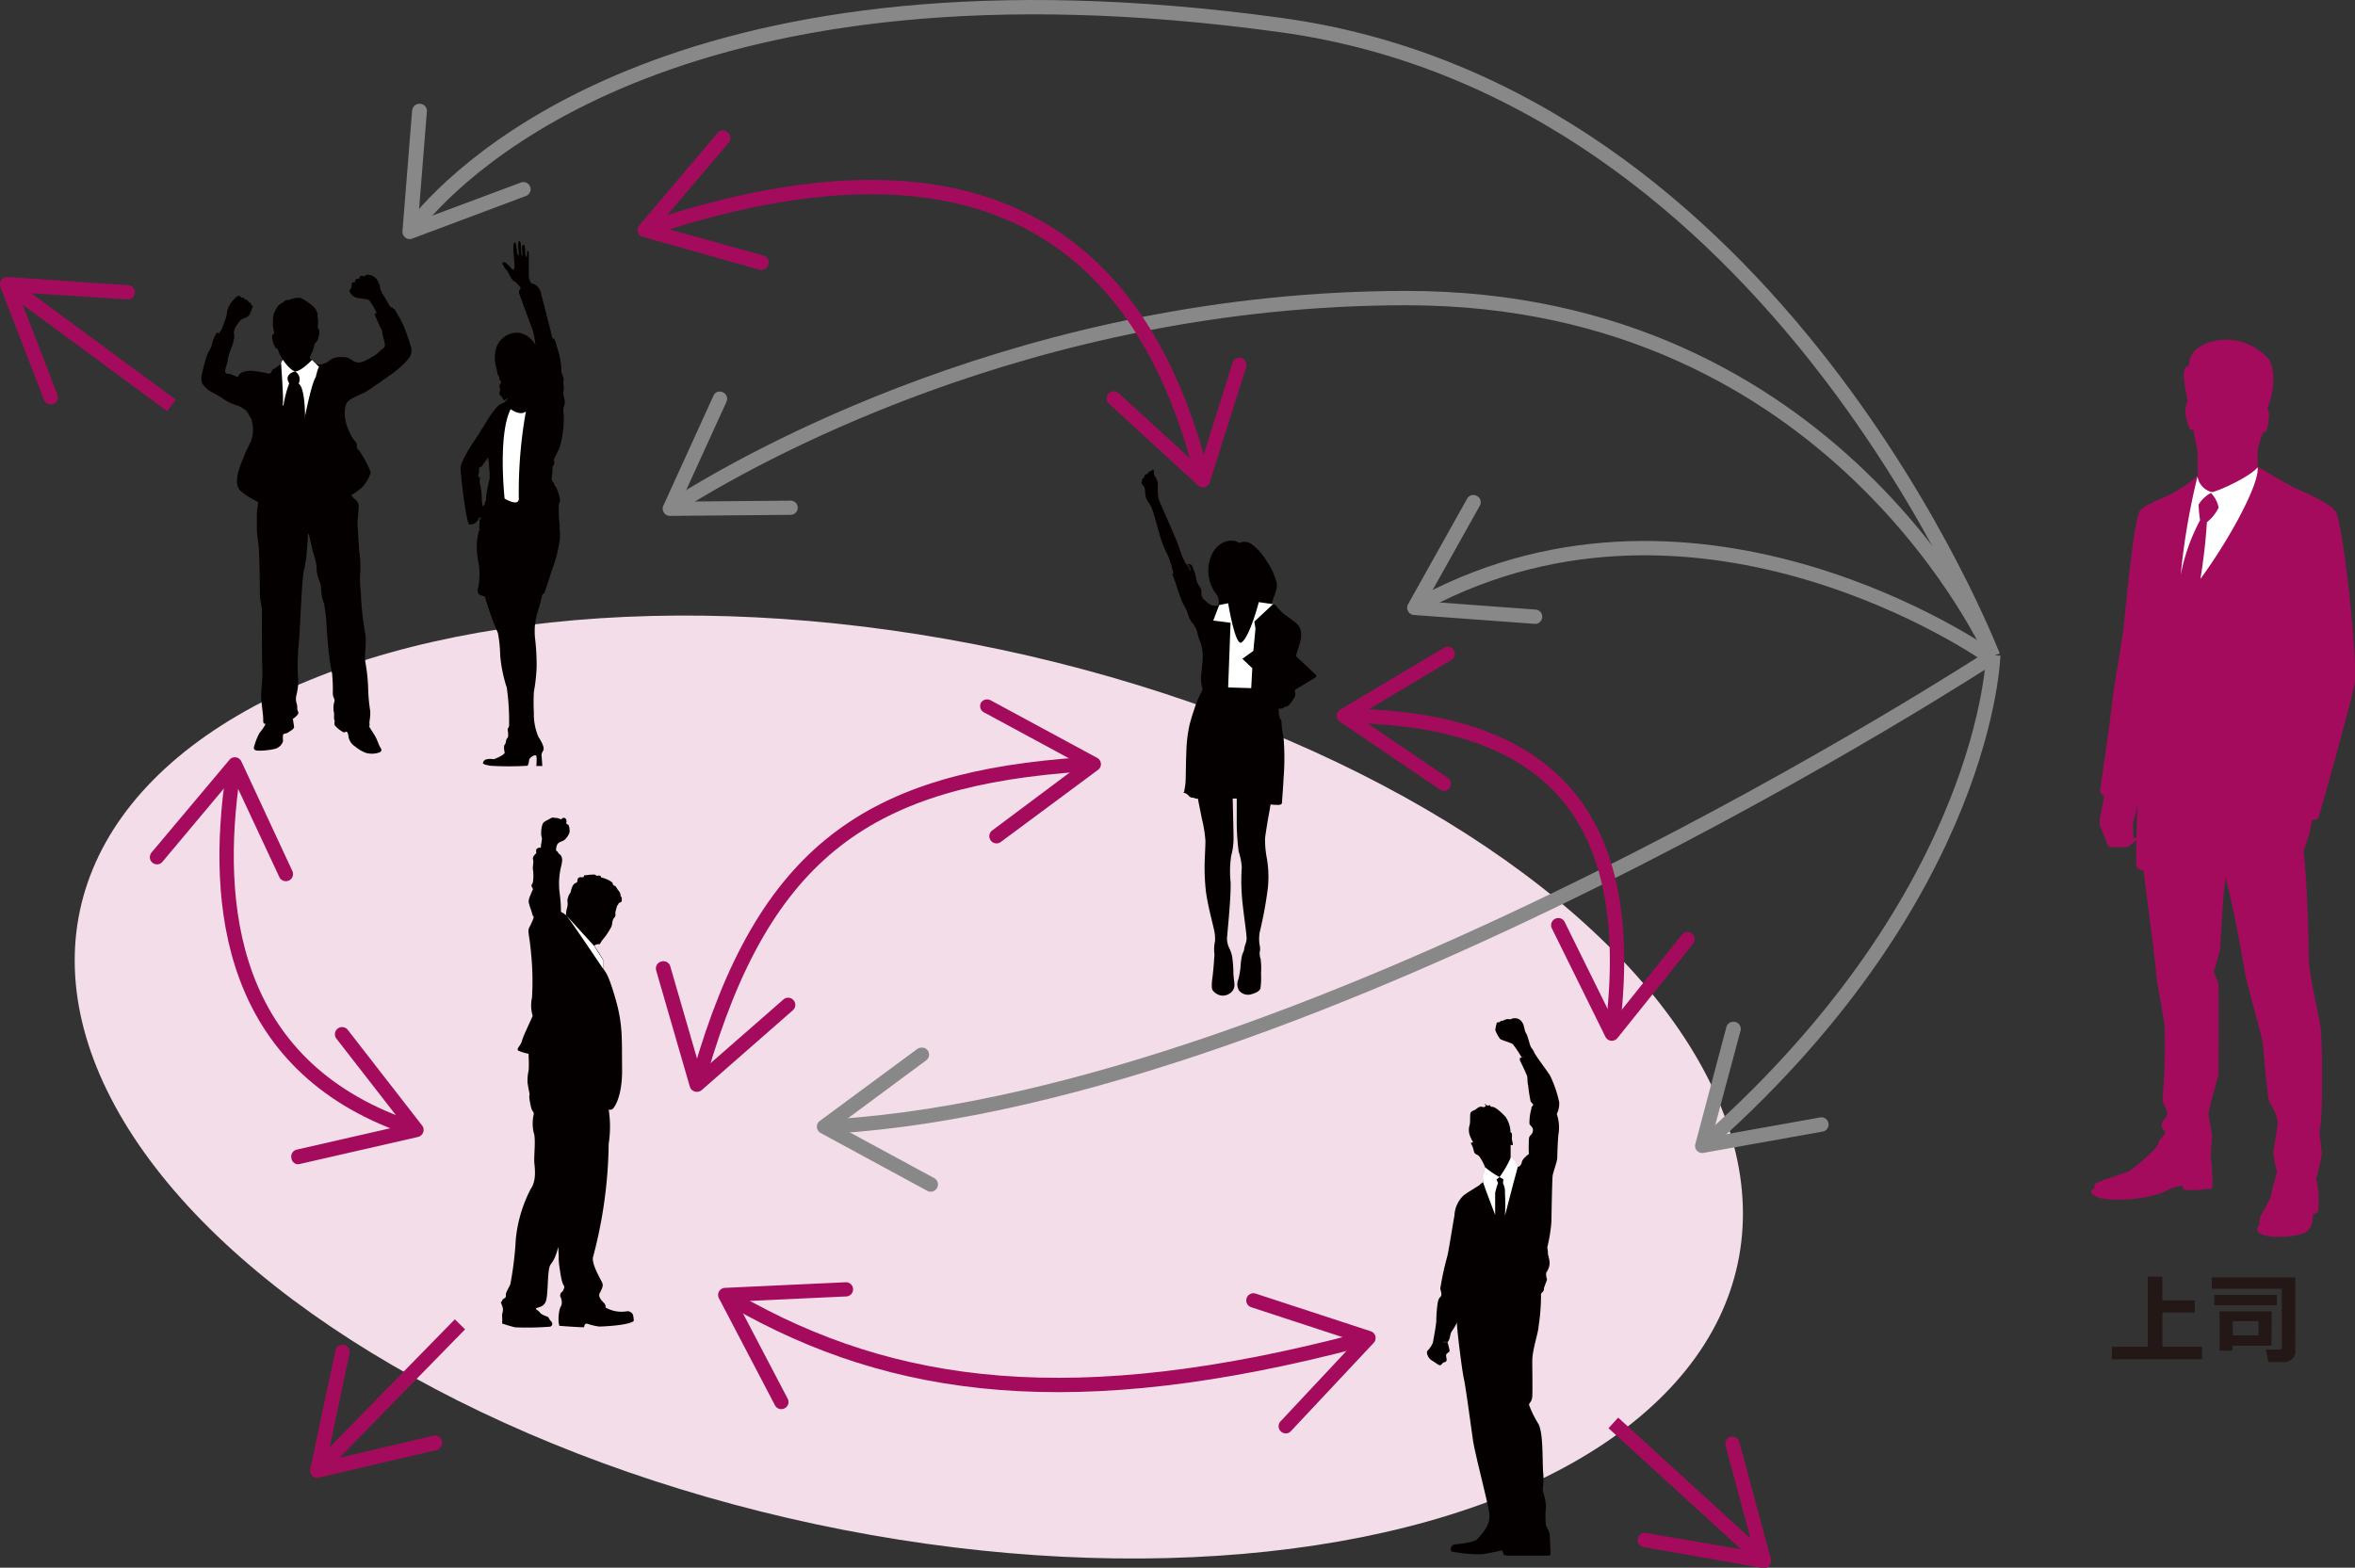 <svg id="レイヤー_1" data-name="レイヤー 1" xmlns="http://www.w3.org/2000/svg" viewBox="0 0 331.73 220.89"><rect x="0" y="0" width="331.73" height="220.89" fill="#333333" stroke="none"/><defs><style>.cls-1{fill:#f2dde8;}.cls-2,.cls-4{fill:none;stroke-miterlimit:10;stroke-width:2.02px;}.cls-2{stroke:#888;}.cls-3{fill:#888;}.cls-4{stroke:#a40b5d;}.cls-5,.cls-8{fill:#a40b5d;}.cls-6{fill:#231815;}.cls-7{fill:#040000;}.cls-8,.cls-9{fill-rule:evenodd;}.cls-10,.cls-9{fill:#fff;}</style></defs><ellipse class="cls-1" cx="128.02" cy="153.16" rx="62.98" ry="119.38" transform="translate(-48.46 246.45) rotate(-77.97)"/><path class="cls-2" d="M280.73,92.43S258.67,42,198.15,42c-53.43,0-93.39,23.1-102.62,28.94" transform="translate(0)"/><path class="cls-3" d="M101.83,55.28a1,1,0,0,1,.5,1.34L95.92,70.68l15.45-.14a1,1,0,0,1,1,1,1,1,0,0,1-1,1l-17,.15a1,1,0,0,1-.85-.46,1,1,0,0,1-.07-1l7.06-15.5a1,1,0,0,1,.37-.43A1,1,0,0,1,101.83,55.28Z" transform="translate(0)"/><path class="cls-2" d="M280.73,92.43S250.45,13.18,180.49,3.54C96.78-8,65.34,23.23,58.61,31.48" transform="translate(0)"/><path class="cls-3" d="M59.21,14.63a1,1,0,0,1,.92,1.09L58.9,31.12l14.48-5.4a1,1,0,1,1,.71,1.89l-16,6a1,1,0,0,1-1-.14,1,1,0,0,1-.4-.88l1.36-17a1.07,1.07,0,0,1,.2-.53A1,1,0,0,1,59.21,14.63Z" transform="translate(0)"/><path class="cls-2" d="M280,92.36S239.75,64,200.48,84.94" transform="translate(0)"/><path class="cls-3" d="M208.06,69.89a1,1,0,0,1,.38,1.38L200.9,84.75l15.41,1.14a1,1,0,0,1,.93,1.08,1,1,0,0,1-1.08.93l-17-1.25a1,1,0,0,1-.81-.53,1,1,0,0,1,0-1l8.32-14.87a1,1,0,0,1,.41-.39A1,1,0,0,1,208.06,69.89Z" transform="translate(0)"/><path class="cls-2" d="M280.77,92.35s-.81,33.25-39.86,68.17" transform="translate(0)"/><path class="cls-3" d="M244.46,144a1,1,0,0,1,.71,1.24l-4,14.93,15.21-2.72a1,1,0,0,1,1.18.81,1,1,0,0,1-.82,1.18l-16.77,3a1,1,0,0,1-1.16-1.25l4.37-16.47a1,1,0,0,1,1.24-.72Z" transform="translate(0)"/><path class="cls-2" d="M280.73,92.43s-94.82,62-163.17,66.27" transform="translate(0)"/><path class="cls-3" d="M130.67,148a1,1,0,0,1-.22,1.41L118,158.63,131.6,166a1,1,0,0,1-1,1.78l-15-8.14a1.06,1.06,0,0,1-.53-.82,1,1,0,0,1,.41-.88l13.7-10.12a1,1,0,0,1,.53-.2A1,1,0,0,1,130.67,148Z" transform="translate(0)"/><path class="cls-4" d="M103.36,183.18c22.58,13,48.13,16.18,88,5.7" transform="translate(0)"/><path class="cls-5" d="M110.53,198.43a1,1,0,0,0,.42-1.36l-7.17-13.69,15.43-.71a1,1,0,1,0-.09-2l-17,.79a1,1,0,0,0-.83.5,1,1,0,0,0,0,1L109.16,198a1,1,0,0,0,1.37.43Z" transform="translate(0)"/><path class="cls-5" d="M180.41,201.67a1,1,0,0,1,0-1.43L190.93,189l-14.68-4.81a1,1,0,1,1,.63-1.92l16.19,5.3a1,1,0,0,1,.42,1.65l-11.65,12.43a1.09,1.09,0,0,1-.48.29A1,1,0,0,1,180.41,201.67Z" transform="translate(0)"/><path class="cls-4" d="M190.7,100.86c26.67.7,40,13.15,36.54,43.37" transform="translate(0)"/><path class="cls-5" d="M204.21,111a1,1,0,0,0-.27-1.4l-12.78-8.67L204.43,93a1,1,0,1,0-1-1.74L188.76,100a1,1,0,0,0,0,1.71l14.1,9.56a1.09,1.09,0,0,0,.54.18A1,1,0,0,0,204.21,111Z" transform="translate(0)"/><path class="cls-5" d="M219.06,129.46a1,1,0,0,1,1.35.46l6.84,13.85,9.66-12.06a1,1,0,0,1,1.42-.16,1,1,0,0,1,.16,1.43l-10.66,13.29a1,1,0,0,1-.89.37,1,1,0,0,1-.8-.56l-7.54-15.27a1,1,0,0,1-.1-.56A1,1,0,0,1,219.06,129.46Z" transform="translate(0)"/><path class="cls-4" d="M152.64,107.7c-30,2-45,12-54.08,43.74" transform="translate(0)"/><path class="cls-5" d="M138.19,99a1,1,0,0,0,.41,1.37l13.59,7.35L139.78,117a1,1,0,0,0-.22,1.42,1,1,0,0,0,1.42.21l13.68-10.15a1,1,0,0,0-.12-1.7l-15-8.11a1.1,1.1,0,0,0-.55-.12A1,1,0,0,0,138.19,99Z" transform="translate(0)"/><path class="cls-5" d="M93.17,135.48a1,1,0,0,1,1.25.69L98.72,151l11.63-10.17a1,1,0,1,1,1.33,1.52L98.86,153.58a1.05,1.05,0,0,1-1,.21,1,1,0,0,1-.69-.69l-4.74-16.36a1.1,1.1,0,0,1,0-.57A1,1,0,0,1,93.17,135.48Z" transform="translate(0)"/><path class="cls-4" d="M169.12,66.28c-7.39-28.18-26.53-50.83-76.95-34.35" transform="translate(0)"/><path class="cls-5" d="M174.88,50.45a1,1,0,0,0-1.26.66L169,65.84,157.58,55.4a1,1,0,1,0-1.36,1.49L168.77,68.4a1,1,0,0,0,.94.24,1,1,0,0,0,.7-.68l5.13-16.24a1.07,1.07,0,0,0,0-.56A1,1,0,0,0,174.88,50.45Z" transform="translate(0)"/><path class="cls-5" d="M102.54,18.68a1,1,0,0,1,.11,1.42l-10,11.76L107.51,36a1,1,0,1,1-.53,2L90.56,33.38a1,1,0,0,1-.5-1.63l11-13a1,1,0,0,1,.47-.31A1,1,0,0,1,102.54,18.68Z" transform="translate(0)"/><path class="cls-4" d="M32.81,109.11c-2.7,18.41-.51,40.89,24.48,49.66" transform="translate(0)"/><path class="cls-5" d="M21.47,121.55a1,1,0,0,0,1.42-.13l9.92-11.84,6.54,14a1,1,0,1,0,1.83-.86L34,107.29a1,1,0,0,0-1.69-.22L21.34,120.13a1,1,0,0,0-.22.51A1,1,0,0,0,21.47,121.55Z" transform="translate(0)"/><path class="cls-5" d="M41.05,163.19a1,1,0,0,1,.76-1.21l15.06-3.44-9.48-12.19a1,1,0,0,1,1.6-1.24l10.45,13.45a1,1,0,0,1,.16,1,1,1,0,0,1-.73.64L42.26,164a1.05,1.05,0,0,1-.56,0A1,1,0,0,1,41.05,163.19Z" transform="translate(0)"/><path class="cls-4" d="M24.15,57.12" transform="translate(0)"/><line class="cls-4" x1="2.15" y1="40.91" x2="24.15" y2="57.12"/><path class="cls-5" d="M7.51,56.9a1,1,0,0,0,.58-1.3L2.52,41.19l15.42,1a1,1,0,1,0,.13-2l-17-1.16a1,1,0,0,0-.88.41,1,1,0,0,0-.13,1l6.14,15.9a1,1,0,0,0,1.3.57Z" transform="translate(0)"/><line class="cls-4" x1="45.68" y1="206.14" x2="64.79" y2="186.6"/><path class="cls-5" d="M62.26,203.05a1,1,0,0,0-1.21-.76l-15,3.52,3.18-15.12a1,1,0,0,0-.78-1.2,1,1,0,0,0-1.2.78L43.7,207a1,1,0,0,0,1.22,1.19l16.59-3.88A1,1,0,0,0,62,204,1,1,0,0,0,62.26,203.05Z" transform="translate(0)"/><line class="cls-4" x1="247.43" y1="218.92" x2="227.26" y2="200.49"/><path class="cls-5" d="M243.78,202.46a1,1,0,0,0-.71,1.24l4,14.91L231.87,216a1,1,0,0,0-1.17.82,1,1,0,0,0,.82,1.17l16.78,2.94a1,1,0,0,0,.92-.32,1,1,0,0,0,.23-.94L245,203.17a1,1,0,0,0-.29-.48A1,1,0,0,0,243.78,202.46Z" transform="translate(0)"/><path class="cls-6" d="M310.18,191.52h-12.7v-1.75h5.06v-9.88h2.06v3.33h4.56v1.72H304.6v4.83h5.58Z" transform="translate(0)"/><path class="cls-6" d="M323.33,190.42a1.33,1.33,0,0,1-.5,1.09,1.7,1.7,0,0,1-1.14.41h-2.16l-.35-1.76H321a.37.37,0,0,0,.42-.42v-8.15h-9.86V180h11.76Zm-2.6-6.53h-8.81v-1.43h8.81Zm-.77,5.72h-5.49v.7h-1.81v-5.53H320Zm-1.82-1.45v-2h-3.63v2Z" transform="translate(0)"/><path class="cls-7" d="M50.6,39.34s-.38-.21-.53.13-.09.34-.07.36-.3-.17-.42.05,0,.5-.07.61-.19.26-.25.36,0,.29.12.47a1.58,1.58,0,0,0,1,.67c.65.14,1.46.08,1.71.41A13.68,13.68,0,0,1,53,43.94h0l0,.33a.29.29,0,0,0,.13.08c-.18,0-.17-.1-.17-.21s-.24.06-.11.34.27.63.56,1.29.37.56.45,1.19a6.81,6.81,0,0,0,.32,1.22L54.08,48c.25.63.1.82,0,1a.44.44,0,0,1-.11.09l0,0-.18.13a1.72,1.72,0,0,0-.33.3,4.34,4.34,0,0,1-.44.39l-.19.14-.1.06A9.26,9.26,0,0,1,51,51a1.52,1.52,0,0,1-1.25-.14,5.23,5.23,0,0,0-.73-.44h0l0,0a1.28,1.28,0,0,0-.28-.07,5.31,5.31,0,0,0-1.38,0,2.45,2.45,0,0,0-1,.49,2.48,2.48,0,0,1-1.27.51,1.07,1.07,0,0,1-.87-.4c-.27-.26-.43-.48-.51-.34a.34.34,0,0,1,0,.15.85.85,0,0,1,0-.61,5,5,0,0,0,.62-1.79s.26,0,.47-.63.29-1.25,0-1.51c-.08-.28.08-1,0-1.25a1.62,1.62,0,0,1-.06-.68,1.59,1.59,0,0,0-.24-.63,2.43,2.43,0,0,0-.43-.54c-.13-.11-1.45-1.2-2-1.17a4.06,4.06,0,0,0-1.16.23c-.19.09-.61.09-.69.14s-.24.2-.37.29a3.54,3.54,0,0,0-.62.42,6.09,6.09,0,0,0-.67,1.17,6.78,6.78,0,0,0-.13,1.34,4.44,4.44,0,0,0,.11.91,5.71,5.71,0,0,1,.08.57s-.29,0-.29.46a3.15,3.15,0,0,0,.5,1.53c.21.2.29.06.37.37a4.4,4.4,0,0,0,.41.92,2.69,2.69,0,0,1,.22.59.28.28,0,0,0-.23.34v0a7.9,7.9,0,0,1-1,.74c-.26.12-.26.2-.39.46s-.37.23-.82.11-1.25-.22-1.75-.28a3.41,3.41,0,0,0-1.54.2.78.78,0,0,0-.26.17,1.13,1.13,0,0,0-.24.31h0c-.06.1-.12.16-.19.16s-.87-.4-1.08-.42l-.36,0a.71.71,0,0,1-.13-.12c-.19-.23-.13-.29-.08-.55s.05-.23.08-.32a5.77,5.77,0,0,0,.28-1.18,8.57,8.57,0,0,1,.5-1.57A7.09,7.09,0,0,0,33,47.52c0-.43-.06-.34-.06-.34h0a1,1,0,0,0,.06-.29h-.09c.06-.23.14-.5.2-.66a4.77,4.77,0,0,1,.52-.8,1.37,1.37,0,0,1,.58-.52c.24-.12.68-.2.92-.56s.29-.81.42-1,0-.31-.16-.34c0-.21-.12-.41-.37-.44-.12-.23-.24-.4-.52-.34-.1-.23-.25-.39-.5-.25a.4.4,0,0,0-.58-.24,3.07,3.07,0,0,0-.76.8A3.13,3.13,0,0,0,32,43.77a5.14,5.14,0,0,1-.17,1c-.08.18-.38,1.08-.67,1.79h0l-.05.11v0l0-.07a.23.23,0,0,0-.17.15,1.89,1.89,0,0,1-.05.23c-.18-.08-.31-.14-.35-.11a5.4,5.4,0,0,0-.71,1.71c-.11.57-.44.83-.65,1.45a22.62,22.62,0,0,0-.8,3c-.13,1,.31,1.31.85,1.83.37.34,1.51.79,2.33,1.42a8.23,8.23,0,0,0,2,.91,3.53,3.53,0,0,1,1.19.77c.24.28.4.71.61,1a4.77,4.77,0,0,1,.27,1.82,3.88,3.88,0,0,1-.48,1.79c-.11.26-.28.58-.47,1a.08.08,0,0,0,0,0,5.4,5.4,0,0,0-.23.52,20.73,20.73,0,0,0-.76,2,5.68,5.68,0,0,0-.31,1.65,1.79,1.79,0,0,0,.14.86,1.39,1.39,0,0,0,.43.62c.29.21.46.38.81.61l.2.13c.17.11.37.23.63.37.53.28.71.4.76.41,0,.38-.17,1.26-.17,1.64s0,1.51,0,2.16.19,1.63.27,2.65.16,5.07.16,6.44.32,1.45.29,2.76,0,7,.06,8.08-.22,3-.17,3.84.21,1.94.27,2.62-.08.94.24,1.06l.09,0,0,.07a7.07,7.07,0,0,1-.81,1.18,8,8,0,0,0-.72,1.73c-.22.57-.11.8.67.8a10.51,10.51,0,0,0,2.23-.26,1.65,1.65,0,0,0,1.11-1.08,3.69,3.69,0,0,1,0-.88c.08-.25.42-.14.74-.36s.86-.49.81-.82-.16-1.05-.16-1.05h-.06a2.74,2.74,0,0,0,.73-.63c.27-.37-.08-.39-.06-1s-.34-.8-.1-1.82A7.64,7.64,0,0,0,42,95.65a24.32,24.32,0,0,1,0-3.78c0-.22,0-.5.06-.82.08-.81.24-3.53.29-4.88.1-1.74.19-3.35.26-4.13.1-1.16.14-1.51.22-2,0,.35-.06.65-.06.65s.37-1.85.42-2.59.16-1.88.16-2.22,0-.69.13-.63h0c.09.13.26,1.11.34,1.36,0,0,0,.16.08.29s0,.19.05.27a6.3,6.3,0,0,0,.26,1v0s0,0,0,0a6.5,6.5,0,0,1,.39,2c0,1.12.61,1.91.63,2.68A6.09,6.09,0,0,0,45.63,85a19.85,19.85,0,0,1,.36,3.1L46,88s0,.15,0,.41c.09,1.12.17,2.25.26,3,0,.36.08.67.13,1a2.32,2.32,0,0,1,0,.24c.07.61.25,1.57.41,2.36,0,0,0,.1,0,.15a22.36,22.36,0,0,1,.08,2.53c0,.65.39.77.18,1.31a3.22,3.22,0,0,0,0,1.51c0,.54-.05.85.1,1.08l0,0a1,1,0,0,0,0,.61,4,4,0,0,0,1,.85c.38.26.33.12.53.06s.34.11.4.68a2.06,2.06,0,0,0,.93,1.39,5.16,5.16,0,0,0,1.52.9,3.17,3.17,0,0,0,1.7,0c.52-.13.6-.37.34-.76s-.39-1-.74-1.6-.61-.93-.85-1.39a.36.36,0,0,0,.06-.32c-.06-.34.15-.91.1-1.83a23.34,23.34,0,0,1-.28-2.84,24.82,24.82,0,0,0-.4-4c-.19-1.31.26-2.93-.06-4.27a40.51,40.51,0,0,1-.58-5.58,14.68,14.68,0,0,1-.08-2.9,14.37,14.37,0,0,0-.14-2.82c-.05-1-.31-4.1-.23-4.53s.1-1.54.16-1.88a1.37,1.37,0,0,0-.51-1,1.68,1.68,0,0,1-.55-.63,1.94,1.94,0,0,0,.61-.36,4.76,4.76,0,0,0,1.13-.95,5.08,5.08,0,0,0,1-1.87A13.65,13.65,0,0,0,50.93,64c-.37-.69-.69-.72-.66-1s-.08-.74-.27-.83a5.32,5.32,0,0,1-.82-1.39,6.58,6.58,0,0,1-.58-1.91,4.42,4.42,0,0,1,.18-2,1.93,1.93,0,0,1,.9-.77c.61-.34,1.17-.54,1.67-.8a12.3,12.3,0,0,0,1.35-.88c.27-.17,1.59-1.08,2.15-1.48s1.35-1,1.8-1.45a8.29,8.29,0,0,0,1.06-1.17,1.91,1.91,0,0,0,.16-1.51c-.19-.68-.43-1.3-.64-1.93a17.41,17.41,0,0,0-.77-1.8c-.13-.25-.61-1-.74-1.28s-.24-.37-.29-.22a1.83,1.83,0,0,0-.16-.27c-.05-.06,0,0-.17,0l-.06,0c-.25-.36-.5-.81-.8-1.35a4.9,4.9,0,0,1-.68-1.29,2.36,2.36,0,0,0-.3-1,1.7,1.7,0,0,0-.84-.83,2.06,2.06,0,0,0-.74-.13.58.58,0,0,0-.34.26c-.17-.09-.48-.2-.63,0S50.6,39.34,50.6,39.34ZM39.88,51s0,0,0-.07S39.88,50.94,39.88,51Z" transform="translate(0)"/><path class="cls-8" d="M322.83,68.57C324,69.1,328,70.7,329,72.06s3.24,21.51,2.66,24.38-5,18.74-5.13,18.88-.42.09-.87.29a18.47,18.47,0,0,1-1.17,4.2c.63,6.06.7,13.29.72,15.22s1.26,7.42,1.63,9.42.3,13.59,0,14.29.28,3.24.19,4a31.17,31.17,0,0,1-.77,3.31,13.46,13.46,0,0,1,.28,4.59c-.07.24-.56.42-.74.43,0,1.12-.21,2.13-1.16,2.64-1.23.65-6.49,1-6.68-.44a.79.79,0,0,1,.31-.67,3,3,0,0,1,.1-1.11c.16-.33,1.26-2.31,1.4-2.64,0-.09.79-3.05,1-3.83a9.5,9.5,0,0,1-.53-2.51c0-.65.62-3.72.6-4.33a5.68,5.68,0,0,0-1.06-2.66c-.4-.26-.88-7.31-1.06-8.58s-2-7.54-2.32-9.08-1.7-10.08-2.92-14.09c-.5,3.6-.66,10-.84,10.41s-.58,2.29-.76,2.5.56,1.54.61,2,0,12.74,0,12.76c.11-.28-1.13,4-1.42,5.47.08.43.51,3.06.57,3.13-.16-.06-.12,2.7-.27,2.91.18.67.43,4.39.16,4.51a18.49,18.49,0,0,1-3.94.18l-.19-.57a5.67,5.67,0,0,0-2.44.83,16.61,16.61,0,0,1-5.21,1.07,14.64,14.64,0,0,1-3.7-.11c-1.13-.28-2.19-1.07-1-1.37a.69.69,0,0,1,.42-.9c.41-.17,3.61-1.26,4.24-1.48s4-3.12,4.32-3.92c-.17-.4.87-1.21.95-1.55s-1.11-.92-.06-2-.57-1.85-.26-3.23a85.76,85.76,0,0,0,.26-9.3c0-1.62-1.12-6.42-1.19-7.88s-.8-6.62-1.78-14.53c-.52-.16-.91-.31-1-.64s0-6.39.17-9.48a11.81,11.81,0,0,1-.65,3.29,20.65,20.65,0,0,0,.07,2.13c.23-.08.53.22.32.41a8.5,8.5,0,0,1-1.14.92c-.14,0-2.27.09-2.58,0s-1.05-2.52-1.33-3,.56-3.5.57-4.18a1.21,1.21,0,0,1-.57-.66c0-.18,1.4-9.46,1.67-12.2s1.48-8.78,1.75-11.71,1.42-14.71,2.23-15.64,3.25-1.73,4.46-2.38a23.38,23.38,0,0,0,3.66-2.51c0-.69,0-3.25-.05-3.61s-.45-2.13-.57-2.9a.41.41,0,0,1-.52-.19,7.69,7.69,0,0,1-.6-2.17,4.48,4.48,0,0,1,.31-1.72c-.23-1.4-1.18-4.94.24-4.94-.15-1.7,1.39-3.22,4.32-3.61a8,8,0,0,1,6.87,2.69c1.09,1.67.63,5.15-.18,6.9a2.6,2.6,0,0,1,.2,1.38,7,7,0,0,1-.35,1.78c-.16.2-.29.25-.46.22-.08.18-.65,1.89-.72,2.23a13.58,13.58,0,0,0,0,2.66c1.17.67,3.6,2.22,4.8,2.74Z" transform="translate(0)"/><path class="cls-9" d="M309.55,67.12A96.79,96.79,0,0,0,307.18,81a27.36,27.36,0,0,1,2.73-7.71,17.25,17.25,0,0,1-.21-2.19,4.44,4.44,0,0,1,1.73-1.64,4,4,0,0,1,1.09,2.06,5.82,5.82,0,0,1-1.65,2.06,79.94,79.94,0,0,1-.92,8c4.21-5.75,8.36-13.49,8.06-15.73-1.12,1.38-5.87,3.52-6.47,3.48a2.69,2.69,0,0,1-2-2.22Z" transform="translate(0)"/><path class="cls-7" d="M219.63,155.3a16.47,16.47,0,0,0-1.28-3.74c-.36-.62-2.39-3.24-2.29-3.44,0,0,0,0,0,0l-.38-.54c-.2-.29-.46-1.64-.72-2s-.2-1.15-.62-1.64a1.15,1.15,0,0,0-1.09-.46c-.32,0-.39.19-.65.13a1,1,0,0,0-.66.1,1.33,1.33,0,0,1-.46.13c-.19,0-.16.23-.33.19a.29.29,0,0,0-.36.27,5.87,5.87,0,0,0-.16.85,4.89,4.89,0,0,0,.66,1.21c.13.2,1.54.53,1.83.79a15,15,0,0,1,1.22,1.84l.35-.08a2.24,2.24,0,0,1-.58.14.84.84,0,0,0,0,.4c.07.1.92,1.9,1,2.16s0,.73.16,1.41a21,21,0,0,0,.33,2.14c.2.39.43.32.33.59s-.13-.1-.23.52a7.41,7.41,0,0,0-.26,2.07c.13.36.56.43.49,1s-.53.59-.56,1.12-.06,1.64,0,2.13c0,0-.89.62-1,1.15s-.43.69-.6.65-.59-.72-.68-.92a.87.87,0,0,0-.3-.3c0-.41,0-1.47,0-1.73s.23,0,.3-.13-.13-.62-.13-.89a3.62,3.62,0,0,0,0-.72c0-.13-.16,0-.19-.26a4,4,0,0,0-.69-2.07c-.56-.59-1.51-1.54-2-1.41,0,0-.32-.23-.09-.23,0,0-.36,0-.4.07s-.29-.23-.46-.23.27.13.13.29a.4.4,0,0,1-.36.13c-.46-.16-.69.07-1,.3s-.56.2-.73.46,0,1.44-.19,1.87a2.39,2.39,0,0,0,.19,1.67c.27.66.4.56.27.66s-.33,0-.2.23a3.67,3.67,0,0,1,.3.72c.06.23.09.62.42.75a1.07,1.07,0,0,1,.56.5,7.18,7.18,0,0,1,.72,1.44.62.62,0,0,0,0,.1,1.65,1.65,0,0,0-.19.75c0,.53-.2.82-.13,1s-.36.32-.43.46-2.07,1.24-2.46,1.67a4.11,4.11,0,0,0-1.15,2.66c-.33,1.87-.79,4.85-1,5.74a41.77,41.77,0,0,0-1,4.59c.06.33.23.72.13,1s-.33.17-.49,1a18.27,18.27,0,0,0-.2,2.53c0,.55-.49,3.13-.49,3.13a4.25,4.25,0,0,1-.54.88c-.25.25-.35.35-.25.69a1.49,1.49,0,0,0,.64.89c.29.15,1,.74,1.18.69s.44-.4.44-.4.35,0,.45-.24-.15-.74,0-.94.49-.29.44-.54-.3-1.18-.3-1.18a1.49,1.49,0,0,1-.69,0h0a5.92,5.92,0,0,0,.72,0c.1,0,.3-.49.36-.88a2.36,2.36,0,0,1,.2-.59,6.59,6.59,0,0,0,.62-1,.89.89,0,0,0,.11-.31c.07,1.55.75,6.92,1,8s1,6.74,1.28,8.66,2.11,8.76,2.31,10.38-1.23,3-1.72,3.54-3,.69-3.35.79a.69.69,0,0,0-.29.94,19.57,19.57,0,0,0,4.38.39c.64-.1,2.8-.54,2.8-.54l.2.64.44.1,5.71,0s.44.1.44-.3-.1-2.31-.1-2.65a4.92,4.92,0,0,0-.54-1.28,12.43,12.43,0,0,1,0-2.66,6.89,6.89,0,0,0-.39-2c-.2-.59.15-1.18,0-2.75s.05-5.66-.69-6.94A15.05,15.05,0,0,1,215.4,198c-.1-.35.39-.35.44-1.28s0-3.5,0-5,.84-3.89.89-4.83a29.7,29.7,0,0,0,.34-4.33c-.08-.58.44-.35.41-1.06,0,0,.44-1.22.44-1.22s-.3-.84,0-1.18c.13-.11-.05.24,0,.2a1.64,1.64,0,0,0,0-.18v0a2.2,2.2,0,0,0,.36-1.31,5.74,5.74,0,0,0-.23-1.05,4.62,4.62,0,0,0-.1-1,22.16,22.16,0,0,0,.59-3.68c0-.82.1-5.77.16-6.36s.66-2,.66-2.63.1-3,.2-3.48a5.87,5.87,0,0,0-.27-2.65A3.28,3.28,0,0,0,219.63,155.3Z" transform="translate(0)"/><path class="cls-7" d="M160.87,68.21a2.47,2.47,0,0,1,.35.49c.07.16.09.92.18,1.35a2.85,2.85,0,0,0,.58,1,7.13,7.13,0,0,1,.55,1.41c.2.64.56,2,.87,3.07a15.83,15.83,0,0,0,1,2.51,7.77,7.77,0,0,1,.51,1.32l.38,1.42h0c-.16,0-.16.07-.06.38s.42,1.07.51,1.46.37,1,.59,1.69.75,1.43.92,1.94a4.81,4.81,0,0,0,.6,1.4,3.82,3.82,0,0,1,.8,1.41,6.1,6.1,0,0,0,.43,1.4,6,6,0,0,1,.33,2.26c0,.83-.25,2.24-.24,3a4.63,4.63,0,0,0,.24,1.39s-.22.51-.5,1.06a10.94,10.94,0,0,0-.54,1.33c-.13.38-.63,1.85-.85,2.82a19.76,19.76,0,0,0-.41,3.7c-.08,1.71-.06,3.65-.12,4.29s-.18,1.1-.18,1.27c-.2.06-.14.09.05.14a1.3,1.3,0,0,1,.56.38.77.77,0,0,0,.51.29c.26,0,.41.11.56.14l.25,0c.17.92.4,2,.56,2.83a18.38,18.38,0,0,1,.5,3.1c0,.6-.06,1.82-.08,2.24a30.5,30.5,0,0,0,.15,4.93c.29,2.09.91,4.28,1.07,5.08a5.79,5.79,0,0,1,.21,1.89,5.61,5.61,0,0,0-.12,1.46,3,3,0,0,1,0,.94c0,.39-.15,2-.21,2.47s-.25,1.69,0,2.06a1.89,1.89,0,0,0,1.2.74,1.67,1.67,0,0,0,1.13-.25,1.43,1.43,0,0,0,.74-1.16c0-.5-.13-1.1-.15-1.72a17,17,0,0,0-.17-2.32,5.09,5.09,0,0,0-.43-1.27,3,3,0,0,1-.3-1.34c0-.38.6-5.85.5-8a14.22,14.22,0,0,1,.1-3.68,9.15,9.15,0,0,0,.32-2.39c0-.56-.07-3.61-.12-5.63h.2l.37,0c0,.75,0,1.72,0,2.75a33.91,33.91,0,0,0,.27,4.72,8.9,8.9,0,0,1,.44,2.22A28.92,28.92,0,0,0,175,127c.21,2,.56,4.32.58,4.9a2.09,2.09,0,0,1-.1,1,3.77,3.77,0,0,0-.23.87c0,.2-.23.6-.27.76a9.18,9.18,0,0,0-.23,1.6,10.44,10.44,0,0,1-.33,1.91,1.71,1.71,0,0,0,.1,1.5,1.61,1.61,0,0,0,1.64.58c.52-.14,1.24-.38,1.39-.86a11.19,11.19,0,0,0,.08-2.14,9.68,9.68,0,0,0-.06-2,2.51,2.51,0,0,1-.13-.93,2.15,2.15,0,0,0,0-1,5.46,5.46,0,0,1,0-1.81,58.16,58.16,0,0,0,1.12-6,15.17,15.17,0,0,0-.13-4.56,13.42,13.42,0,0,1-.23-2.68c.05-.63.5-3.29.68-4.18,0-.19.07-.41.1-.62a4.84,4.84,0,0,0,.65.06l.17,0a1.37,1.37,0,0,0,.42,0c.36-.08.36-.14.38-.59s.16-2,.2-3.08a35.56,35.56,0,0,0,0-5.85,10.82,10.82,0,0,1-.28-2.12c0-.29-.22-.45-.26-.69a2.61,2.61,0,0,1-.12-.64,5.41,5.41,0,0,0-.05-.58,1.28,1.28,0,0,0,.6-.06c.19-.08.24-.19.43-.22a1,1,0,0,0,.63-.44,6.27,6.27,0,0,0,.66-1,1.14,1.14,0,0,0,0-.67,2.25,2.25,0,0,1,0-.26l2.88-1.73a.27.27,0,0,0,0-.44c-.15-.15-1.53-1.45-2.7-2.54l0-.23s.4-1.2.56-1.83a3.62,3.62,0,0,0,.09-1.54,2,2,0,0,0-.86-1.25c-.46-.36-1.07-.81-1.58-1.18a8,8,0,0,1-1.17-1.26,1.83,1.83,0,0,0-.43,0c-.11-.69.84-2,.64-3.07a9.59,9.59,0,0,0-1.37-3,8.09,8.09,0,0,0-2.26-2.53,1.79,1.79,0,0,0-1.66-.09c-.87-.71-3.13-.41-4,2a5.4,5.4,0,0,0,.73,5.14,1.78,1.78,0,0,1,.3,1.69,5.19,5.19,0,0,1-.54,0,1.4,1.4,0,0,1-.75-.26c-.17-.11-.66-.59-.81-.72a1.22,1.22,0,0,1-.23-.88,1.52,1.52,0,0,0-.39-1,2.64,2.64,0,0,1-.4-1.16,4.82,4.82,0,0,0-.3-1c-.1-.21-.19-.63-.37-.75a1.22,1.22,0,0,0-.57-.1,2.73,2.73,0,0,0,.23.22,1,1,0,0,1,.22.51.33.33,0,0,1-.09.27v-.06c-.09-.64-.1-.47-.44-.85a7.55,7.55,0,0,1-.94-2.14c-.29-.9-1.44-3.51-1.86-4.46s-1.1-2.5-1.16-2.73a8.91,8.91,0,0,1-.09-1.6,2.16,2.16,0,0,0-.3-1.37c-.18-.19-.24-.3-.25-.79s-.26-.24-.41-.09c-.3,0-.45.29-.51.45-.4-.1-.43.31-.46.5-.33,0-.29.39-.28.56C160.73,67.83,160.8,68.1,160.87,68.21Z" transform="translate(0)"/><path class="cls-7" d="M78.85,184.42a6.19,6.19,0,0,0-.16,1.91l.1.48s3.39.26,3.47.19,0-.58.49-.48a8.72,8.72,0,0,0,1.64.39c.48,0,4.11-.15,4.88-.78,0,0,0-.89-.24-1.08a.8.8,0,0,0-.73-.29,4.5,4.5,0,0,1-3-.53.71.71,0,0,0-.1-.48c-.14-.25-1.06-.92-.72-1.55s.48-1,.39-1.35S83.18,178,83.57,177a64.89,64.89,0,0,0,2.17-15.84,15.7,15.7,0,0,0,0-4.83.56.56,0,0,0,.58-.1c.25-.24,1.36-1.74,1.31-5.7s.14-6.09-.92-9.76-1.4-3.72-1.74-4.3c0,0,0-.77,0-1.21,0,0-.47-.85-1.26-2l.07-.07a.88.88,0,0,1,.51-.15c.2,0,.2,0,.31-.19a3.13,3.13,0,0,1,.5-.69,9.74,9.74,0,0,0,.82-1.23,1.8,1.8,0,0,0,.32-.85,1.56,1.56,0,0,1,.15-.58c.09-.18.22-.26.29-.43a1,1,0,0,0,0-.34s0,.16,0-.07.15-.66.21-.91.13-.15.21-.36.11-.14.32-.26.15-.22.16-.35a.6.6,0,0,0-.11-.48c-.13-.16,0-.23-.11-.42a1,1,0,0,0-.26-.42c-.16-.18-.13-.23-.26-.39s-.06-.19-.29-.27-.24-.32-.29-.44a2.85,2.85,0,0,0-.82-.48,3.76,3.76,0,0,0-.64-.22c-.2,0-.16-.2-.16-.2a.56.56,0,0,0-.41-.08c-.19.07-.3-.09-.5-.16a10.52,10.52,0,0,0-1.3.11c-.26,0-.13.12-.23.23s-.37,0-.57.06a.44.44,0,0,0-.29.49c0,.17-.07.24-.34.35s-.5.68-.57,1.06-.27.41-.4.89-.11.39-.08.69a2.17,2.17,0,0,1-.08.86,3.6,3.6,0,0,0-.14,1l-.15-.11a1.36,1.36,0,0,0-.39-.27l-.17-.1a20.58,20.58,0,0,0-.2-2.75,10.34,10.34,0,0,1,.1-3.09c.09-.71.68-1.9-.26-2.39v-.06a.81.81,0,0,0-.32-.34l0,.09a1.81,1.81,0,0,1,.18-1c.39-.48.81-.29,1.26-.87s.48-.87.45-1.13a1.73,1.73,0,0,0-.16-.71c-.1-.09-.35-.09-.29-.32s0-.61-.29-.67-.35.25-.51.19a1.81,1.81,0,0,0-.75-.19c-.22,0-.38-.1-.54,0a2.88,2.88,0,0,0-.32.17c-.29.19-.78.32-.94.7a3.4,3.4,0,0,0-.19,1.1,2,2,0,0,0,.1.87,5.17,5.17,0,0,1-.13.93c0,.12,0,.34-.07.6v-.19a.74.74,0,0,0-.61.28s0,.26,0,.54c-.3.25-.54.59-.45.85.14.43-.1,1.06,0,1.45a6.55,6.55,0,0,1,0,1.69c-.1.53-.34.34-.14.77s.19.1-.1.82-.48,1.07-.29,1.6a5.56,5.56,0,0,0,.26.79c.06.19.11.38.17.61a1.14,1.14,0,0,0,.2.37v.06a3.29,3.29,0,0,1-.24.63c-.44,1-.54.92-.49,1.5s.2,1.16.34,2.75a39.53,39.53,0,0,1,.15,6.43,5.09,5.09,0,0,0,.09,2.56c0,.14-1.3,2.75-1.5,3.52s-.91,1.16-.48,1.41a6.7,6.7,0,0,0,1.4.43s.1,1.79,0,2.42a6.38,6.38,0,0,0-.14,1.64c.09.53.09.67.24,1.35s-.15.05.14,1.59.53.92.49,1.55a5.66,5.66,0,0,0,0,2.56c.33.82,0,3.38.09,4.3s.29,2.51-.53,3.67a19.62,19.62,0,0,0-2.08,7,47.73,47.73,0,0,1-.77,6.37c-.29.73-.68,1.16-.63,1.6s-.43.39-.53.72-.29,0,0,.73-.05,1,0,1.45a6.81,6.81,0,0,1,0,1.06s1.36.44,1.84.53a42.11,42.11,0,0,0,4.93-.09.42.42,0,0,0,.19-.68,2.67,2.67,0,0,1-.44-.63c-.09-.14-.91-.29-1.2-.68s-.73-.48-.49-.62,1-.15,1.31-.92.24-2.9.43-4.35.58-.53,1.35-3.38c0,0,0,.46.06,1.37a2.93,2.93,0,0,0,0,.53c0,.44.11,1,.19,1.58.34,2.32.63,1.83.58,2.27a1.6,1.6,0,0,1-.31.63.43.43,0,0,0-.25.41.53.53,0,0,0,0,.21,1.77,1.77,0,0,1,.17,1.24A3,3,0,0,0,78.85,184.42Zm-2.72-64.54h0s0-.08,0-.12Z" transform="translate(0)"/><path class="cls-7" d="M71.1,56.69a2.53,2.53,0,0,0-.5.2c-.68.31-1.61,1.71-2.36,3a14.69,14.69,0,0,0-.81,1.31C66.66,62.3,64.84,65,64.88,66c.06,1.49.82,7.91,1.25,7.91a1.34,1.34,0,0,0,1.27-.77.61.61,0,0,0,0-.12l.07,0a1.47,1.47,0,0,0,.4-.2l0,0c-.06.17-.24.19-.32.5s0-.1,0,.51l-.07.61.08,0c0,.17-.1.34-.14.51a9.22,9.22,0,0,0-.07,4,10.06,10.06,0,0,1,0,3.91c-.23.89.32,1,.58,1.08a1.86,1.86,0,0,0,.36.09,41.26,41.26,0,0,0,1.85,5.17,19.66,19.66,0,0,1,.32,3.2,20.6,20.6,0,0,0,.93,4.51,33.44,33.44,0,0,1,.32,5.35c-.06.32-.22.32-.19.58s.16,1-.07,1.18-.12.64-.35.9,0,1.15,0,1.15c-.25.45-1.53.9-1.53.9-1.35-.16-1.44.26-1.54.51s1.09.42,1.09.42a44.22,44.22,0,0,0,5.12,0c.23,0,.31-.92.31-.92.23-.35.75-.65.94-.53s.06,1.48.06,1.48h.84s-.07-1.12-.1-1.41,0-.35.23-.77-.26-1.25-.71-2a8.19,8.19,0,0,1-.61-3.37,27.89,27.89,0,0,1,0-2.88A24.76,24.76,0,0,0,75.59,94a32.36,32.36,0,0,0-.22-4.06,9.28,9.28,0,0,1,.38-3.78c.28-.86.5-1.76.64-2.39a1.54,1.54,0,0,0,.29-.21s.77-2.24,1-3.07A19.3,19.3,0,0,0,78.86,76a8.74,8.74,0,0,0-.08-1.87l.08.07A16.21,16.21,0,0,1,78.73,71a1.06,1.06,0,0,0,.07-1,6.88,6.88,0,0,0-.45-1.32c-.26-.42-.29-.2-.26-.42s-.45-.47-.38-.82a15,15,0,0,0,.12-1.57c0-.28.13-.12.23-.51s-.1-.35,0-.67.64-1.25.8-1.7a15.3,15.3,0,0,0,.55-4.48c-.2-1.22.12-1.08.16-1.87,0-.33-.32-1.05-.19-1.63s-.1-.74,0-1.41S79,52.84,79.08,52a11.74,11.74,0,0,0-.64-3.17,4.48,4.48,0,0,0-.29-.93c-.16-.29-.35-.09-.41-.51s-1.54-6.1-1.63-6.42a1.83,1.83,0,0,0-1.06-1h-.16a2,2,0,0,1-.4-1c0-.51,0-2.73,0-3.14s-.1-.47-.19-.48,0,.94-.2.86,0-1.73-.38-1.72,0,1.58-.2,1.54,0-2.08-.37-2.07S73.23,36,73,36s-.18-1.84-.47-1.84c-.55,0,.15,3.55-.12,3.72,0,0-.13.2-.25.08s-1-1.25-1.29-1c-.15.13-.1.27,0,.42a.61.61,0,0,1,.18.33,4.83,4.83,0,0,1,.43.51c.14.21.14.33.29.54a2.7,2.7,0,0,0,.58.82c.31.22.39.21.5.4a4.22,4.22,0,0,1,.52.6.79.79,0,0,0-.26.71s1.66,4.56,1.92,5.21a10.76,10.76,0,0,1,.35,1.82,3.48,3.48,0,0,1,.09.47.16.16,0,0,1,0-.08c0-.11-1.19-2.2-3.23-1.77a3.14,3.14,0,0,0-2.38,2.21,5.15,5.15,0,0,0,0,2.5c.24.89.2,1.11.39,1.37s0,.41.19.6.14,0,.14.19-.33.43-.17.92-.28.64.08,1,.21.31.45.6.34-.24.53-.17S71.31,56.32,71.1,56.69ZM69,67.21l0,.08a27.29,27.29,0,0,0-.54,2.81,3.27,3.27,0,0,1,0,.44.35.35,0,0,0-.13.16c-.1.2,0,.32-.08.41s-.24.13-.31.24v0c0-.27,0-.55-.07-.75a9.47,9.47,0,0,0-.26-2.42,1.3,1.3,0,0,1,0-.65c0-.45-.23-.24-.24-.41a1.34,1.34,0,0,1,0-.21,3.23,3.23,0,0,0,.11-.47l0-.09c0-.07,0-.24,0-.36s.36-.23.41-.31c.32-.5.72-1,.87-1.24a4,4,0,0,0,.12.81l0,.14c0,.33.06.78.1,1.35C69,66.91,68.89,67,69,67.21Zm8,4.17v0h0Z" transform="translate(0)"/><path class="cls-10" d="M173,85l-1.26.25-.84,2.19,2.44.31L173,96.86l3.25.1.15-2.81L175,92.82l1.55-1.11.3-3.13-.16-1,2.63-2.45-2-.29s-1.26,4.87-2.43,5.68C174,91.16,173,85,173,85Z" transform="translate(0)"/><path class="cls-10" d="M71.93,57.65s1.32,1,2.15.33a64.3,64.3,0,0,0-1,12.27c0,1.22-2,0-2,0S70.1,61.3,71.93,57.65Z" transform="translate(0)"/><path class="cls-10" d="M39.87,50.7a1.12,1.12,0,0,0-.27.44c0,.44.4,5.36.22,5.89.35.57,2.82,3.25,2.82,3.25s1.14-6.11,1.84-7.16c.31-1.36.47-1.41.47-1.41l-1-1s-1.46,1.56-2.38,1.65a2.74,2.74,0,0,0-.36-.18A5.52,5.52,0,0,1,39.87,50.7Z" transform="translate(0)"/><path class="cls-7" d="M41.54,52.33s-1.63.39-.8,1.67a16.51,16.51,0,0,0-.87,3.51l3.07,3.34s.31-6-.88-6.81A1.26,1.26,0,0,0,41.54,52.33Z" transform="translate(0)"/><path class="cls-9" d="M209.23,164.49a11.87,11.87,0,0,0,2,1.36,15.85,15.85,0,0,0,1.6-2.78c.09-.15,1,1.22,1,1.22l-.84,3.14-1,3.86a29.58,29.58,0,0,0,0-3.21,2.54,2.54,0,0,0-.28-1.36l.06-.56-.54-.31-.43.35.22.48a10.44,10.44,0,0,0-.41,1.4c0,.37,0,3.1,0,3.1s-1.74-4.54-1.73-4.73A5.68,5.68,0,0,1,209.23,164.49Z" transform="translate(0)"/><path class="cls-10" d="M79.79,129l3.92,4.31,1.26,2,0,1.21S80.78,130.27,79.79,129Z" transform="translate(0)"/></svg>